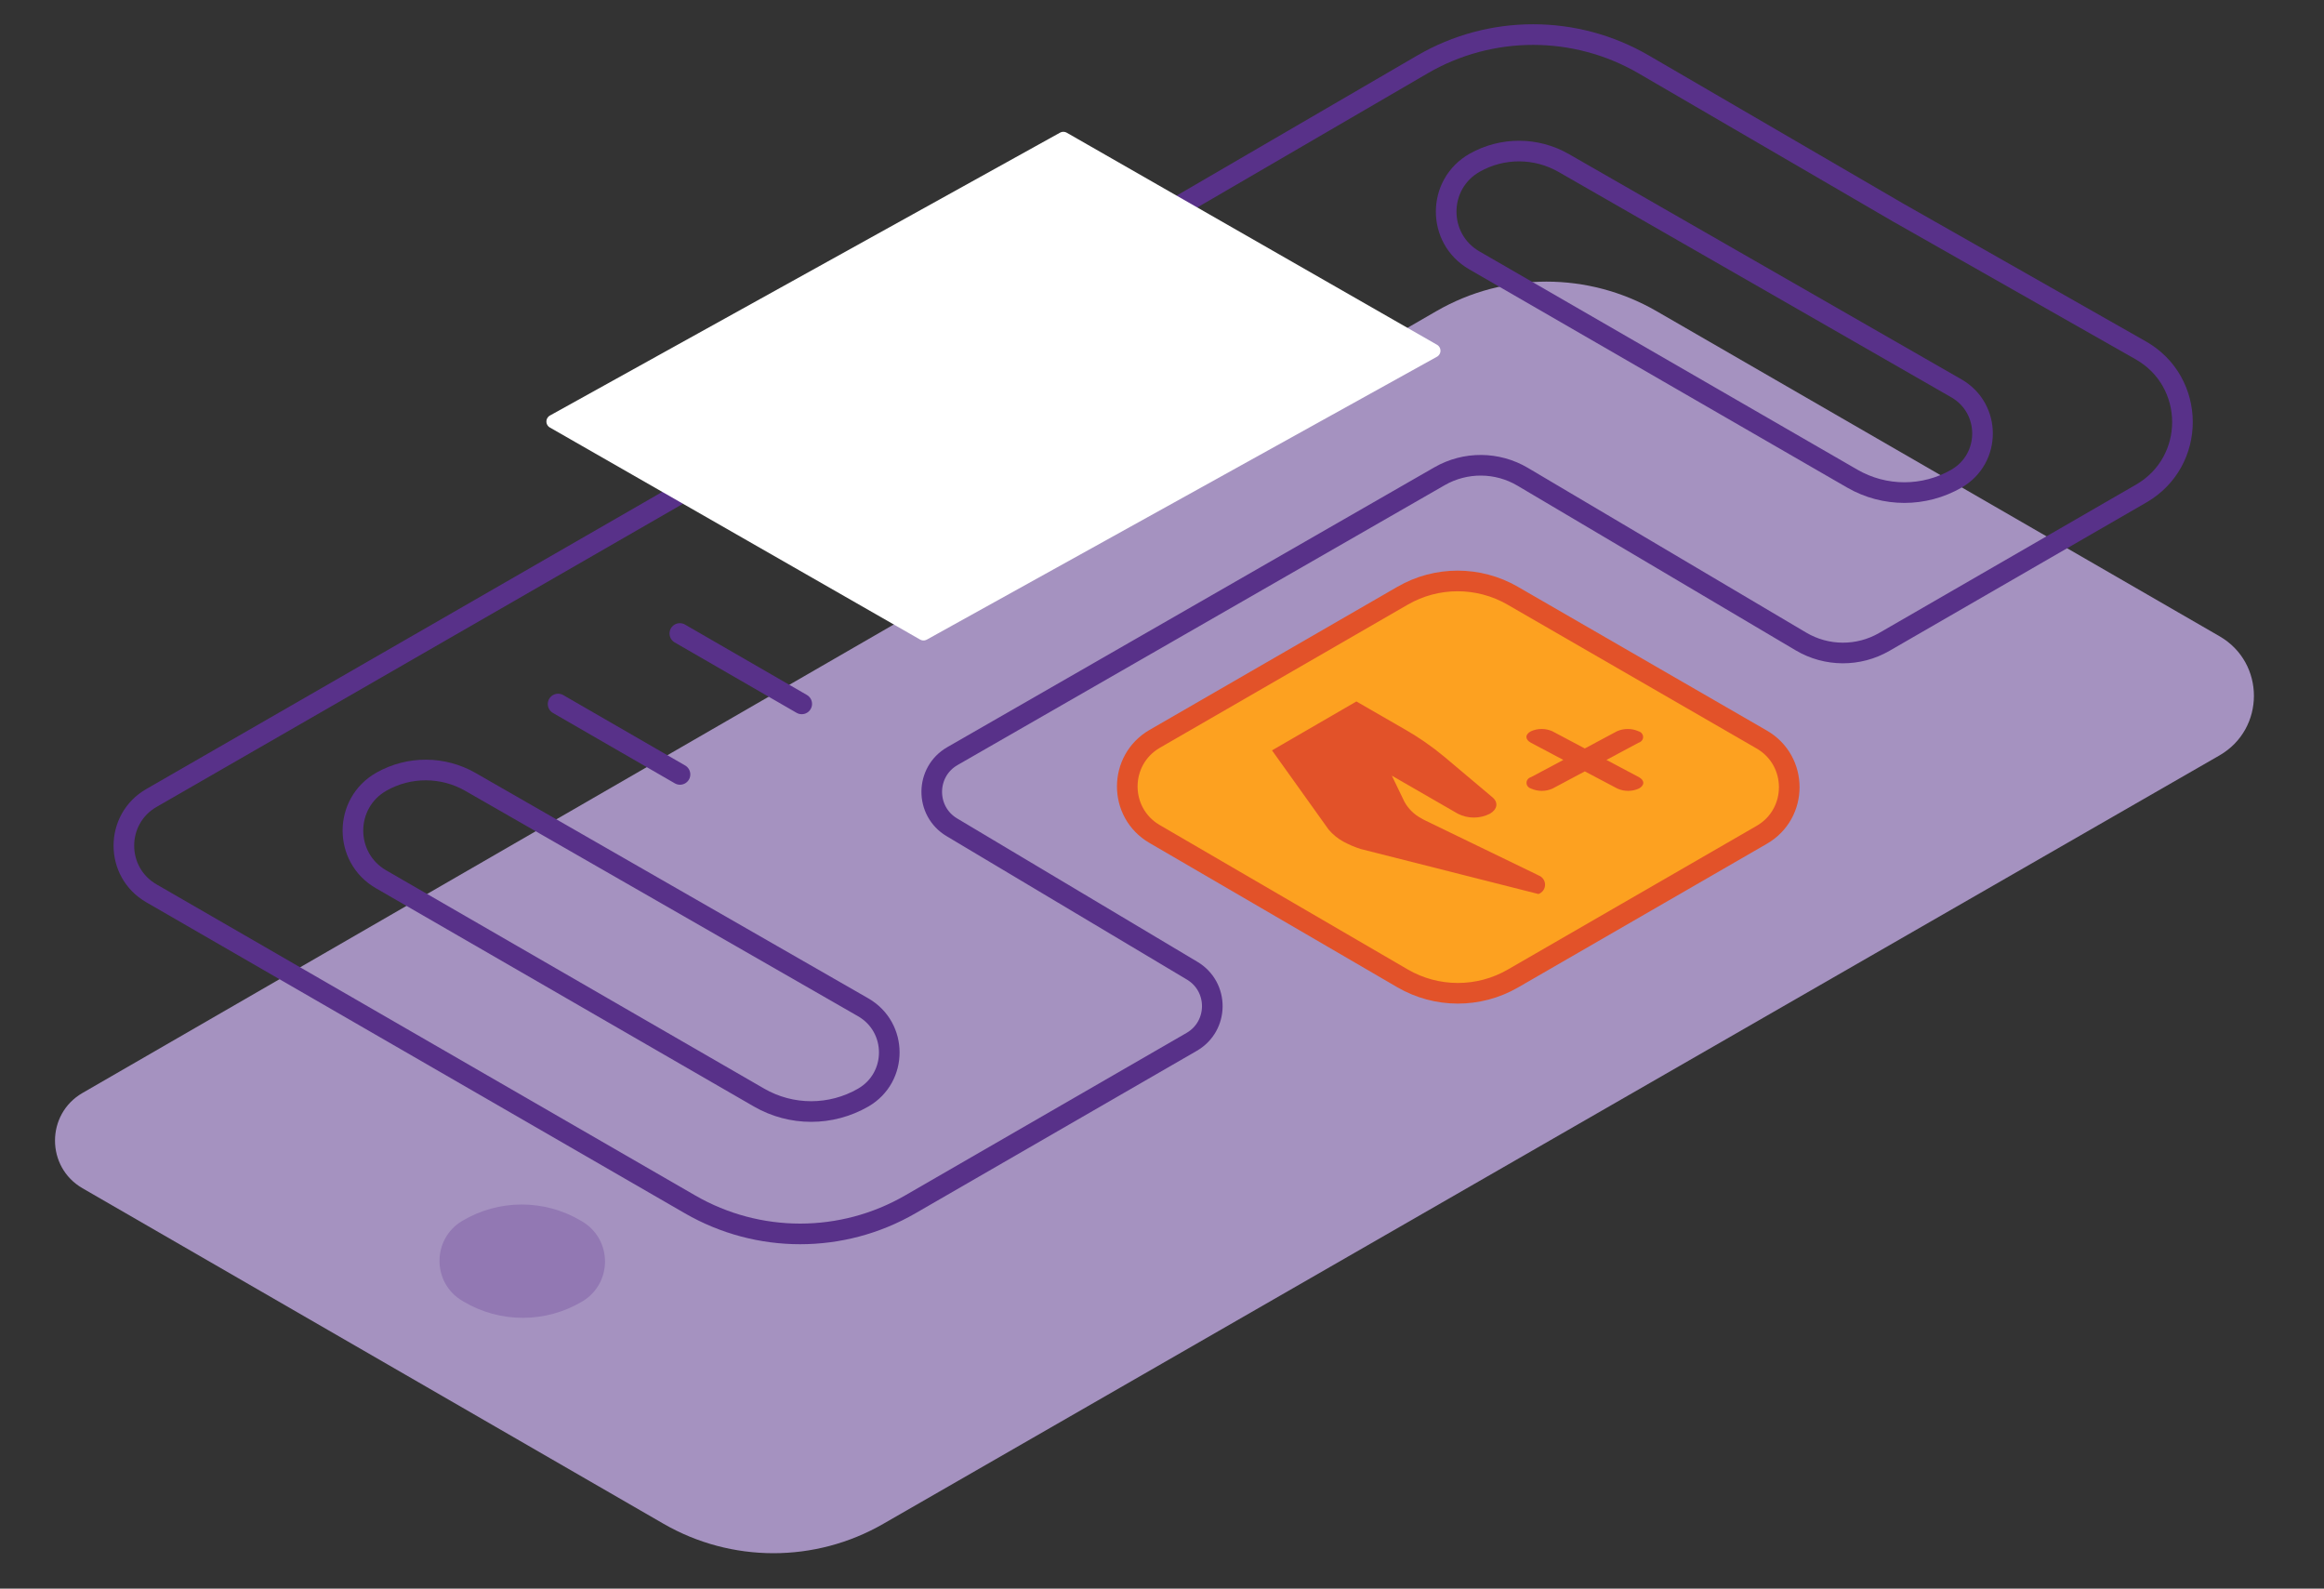 <svg width="338" height="231" viewBox="0 0 338 231" fill="none" xmlns="http://www.w3.org/2000/svg">
<rect x="0" y="0" width="338" height="231" fill="#333333" stroke="none"/>
<path fill-rule="evenodd" clip-rule="evenodd" d="M12 172.784C6.667 169.705 6.667 162.007 12 158.927L208.915 45.238C218.816 39.521 231.014 39.521 240.915 45.238L322.808 92.518C329.482 96.371 329.473 106.006 322.793 109.848L128.442 221.594C118.548 227.282 106.374 227.271 96.491 221.565L12 172.784Z" fill="#A592C0"/>
<path fill-rule="evenodd" clip-rule="evenodd" d="M67.237 189.156C62.827 186.544 62.815 180.165 67.216 177.538V177.538C72.533 174.363 79.16 174.351 84.488 177.506L84.677 177.618C89.087 180.23 89.099 186.609 84.697 189.237V189.237C79.381 192.411 72.754 192.423 67.426 189.268L67.237 189.156Z" fill="#9278B3"/>
<path fill-rule="evenodd" clip-rule="evenodd" d="M206.87 9.372C216.821 3.579 229.117 3.579 239.069 9.372L275.937 30.835L311.34 50.94C319.406 55.52 319.447 67.129 311.414 71.767L274.043 93.344C270.29 95.51 265.661 95.485 261.932 93.279L221.458 69.328C217.737 67.126 213.119 67.096 209.37 69.249L138.524 109.942C134.547 112.227 134.5 117.948 138.439 120.298L173.39 141.15C177.324 143.497 177.283 149.208 173.316 151.499L132.375 175.136C122.474 180.852 110.276 180.852 100.375 175.136L22.017 129.896C16.68 126.814 16.684 119.109 22.025 116.034L169.782 30.962L206.87 9.372Z" stroke="#583189" stroke-width="3" stroke-miterlimit="1.5" stroke-linecap="round" stroke-linejoin="round"/>
<path fill-rule="evenodd" clip-rule="evenodd" d="M80.468 61.296L154.653 20.166L208.5 51L134.315 92.131L80.468 61.296Z" fill="white" stroke="white" stroke-width="2" stroke-miterlimit="1.5" stroke-linecap="round" stroke-linejoin="round"/>
<path fill-rule="evenodd" clip-rule="evenodd" d="M81.169 102.371L98.898 112.607L81.169 102.371Z" stroke="#583189" stroke-width="3" stroke-miterlimit="1.5" stroke-linecap="round" stroke-linejoin="round"/>
<path fill-rule="evenodd" clip-rule="evenodd" d="M98.874 92.116L116.603 102.352L98.874 92.116Z" stroke="#583189" stroke-width="3" stroke-miterlimit="1.5" stroke-linecap="round" stroke-linejoin="round"/>
<path fill-rule="evenodd" clip-rule="evenodd" d="M256.226 107.536C261.559 110.615 261.559 118.313 256.226 121.392L220.03 142.29C215.062 145.158 208.938 145.147 203.98 142.261L167.926 121.272C162.614 118.18 162.628 110.503 167.95 107.43L203.997 86.619C208.947 83.761 215.046 83.761 219.997 86.619L256.226 107.536Z" fill="#FDA120" stroke="#E25229" stroke-width="3"/>
<path fill-rule="evenodd" clip-rule="evenodd" d="M125.531 146.466C130.597 149.373 130.607 156.678 125.548 159.598V159.598C120.86 162.305 115.084 162.305 110.396 159.598L55.419 127.857C49.934 124.69 49.976 116.758 55.495 113.65V113.65C59.513 111.387 64.427 111.406 68.427 113.702L125.531 146.466Z" stroke="#583189" stroke-width="3" stroke-miterlimit="1.5" stroke-linecap="round" stroke-linejoin="round"/>
<path fill-rule="evenodd" clip-rule="evenodd" d="M284.531 56.466C289.597 59.373 289.607 66.678 284.548 69.598V69.598C279.86 72.305 274.084 72.305 269.396 69.598L214.419 37.857C208.934 34.69 208.976 26.758 214.495 23.65V23.65C218.513 21.387 223.427 21.406 227.427 23.702L284.531 56.466Z" stroke="#583189" stroke-width="3" stroke-miterlimit="1.5" stroke-linecap="round" stroke-linejoin="round"/>
<path d="M204.329 106.065C206.345 107.214 208.255 108.539 210.038 110.022L217.058 115.934C217.948 116.678 217.791 117.697 216.674 118.332C215.956 118.693 215.163 118.881 214.36 118.881C213.556 118.881 212.764 118.693 212.046 118.332L202.429 112.792L204.233 116.534C204.8 117.587 205.671 118.448 206.733 119.004C206.927 119.123 207.127 119.232 207.334 119.328L223.549 127.182L223.754 127.29C224.034 127.39 224.276 127.574 224.447 127.816C224.619 128.059 224.711 128.348 224.711 128.645C224.711 128.942 224.619 129.231 224.447 129.474C224.276 129.716 224.034 129.9 223.754 130L197.898 123.453C197.03 123.174 196.189 122.817 195.386 122.385C194.559 121.934 193.825 121.332 193.222 120.611L185 109.111L197.273 102L204.329 106.065Z" fill="#E25229"/>
<path d="M235.231 114.665C235.716 114.885 236.25 115 236.792 115C237.333 115 237.867 114.885 238.352 114.665C239.216 114.198 239.216 113.466 238.352 112.999L233.637 110.5L238.308 108.001C238.501 107.945 238.67 107.834 238.789 107.685C238.909 107.535 238.973 107.354 238.973 107.168C238.973 106.983 238.909 106.802 238.789 106.652C238.67 106.502 238.501 106.391 238.308 106.335C237.819 106.115 237.281 106 236.736 106C236.191 106 235.654 106.115 235.164 106.335L230.493 108.834L225.777 106.335C225.292 106.115 224.758 106 224.217 106C223.675 106 223.141 106.115 222.656 106.335C221.77 106.803 221.792 107.534 222.656 108.001L227.371 110.5L222.678 112.999C222.485 113.055 222.317 113.166 222.197 113.316C222.077 113.466 222.013 113.646 222.013 113.832C222.013 114.018 222.077 114.199 222.197 114.348C222.317 114.498 222.485 114.609 222.678 114.665C223.163 114.885 223.697 115 224.239 115C224.78 115 225.314 114.885 225.8 114.665L230.493 112.166L235.231 114.665Z" fill="#E25229"/>
</svg>
